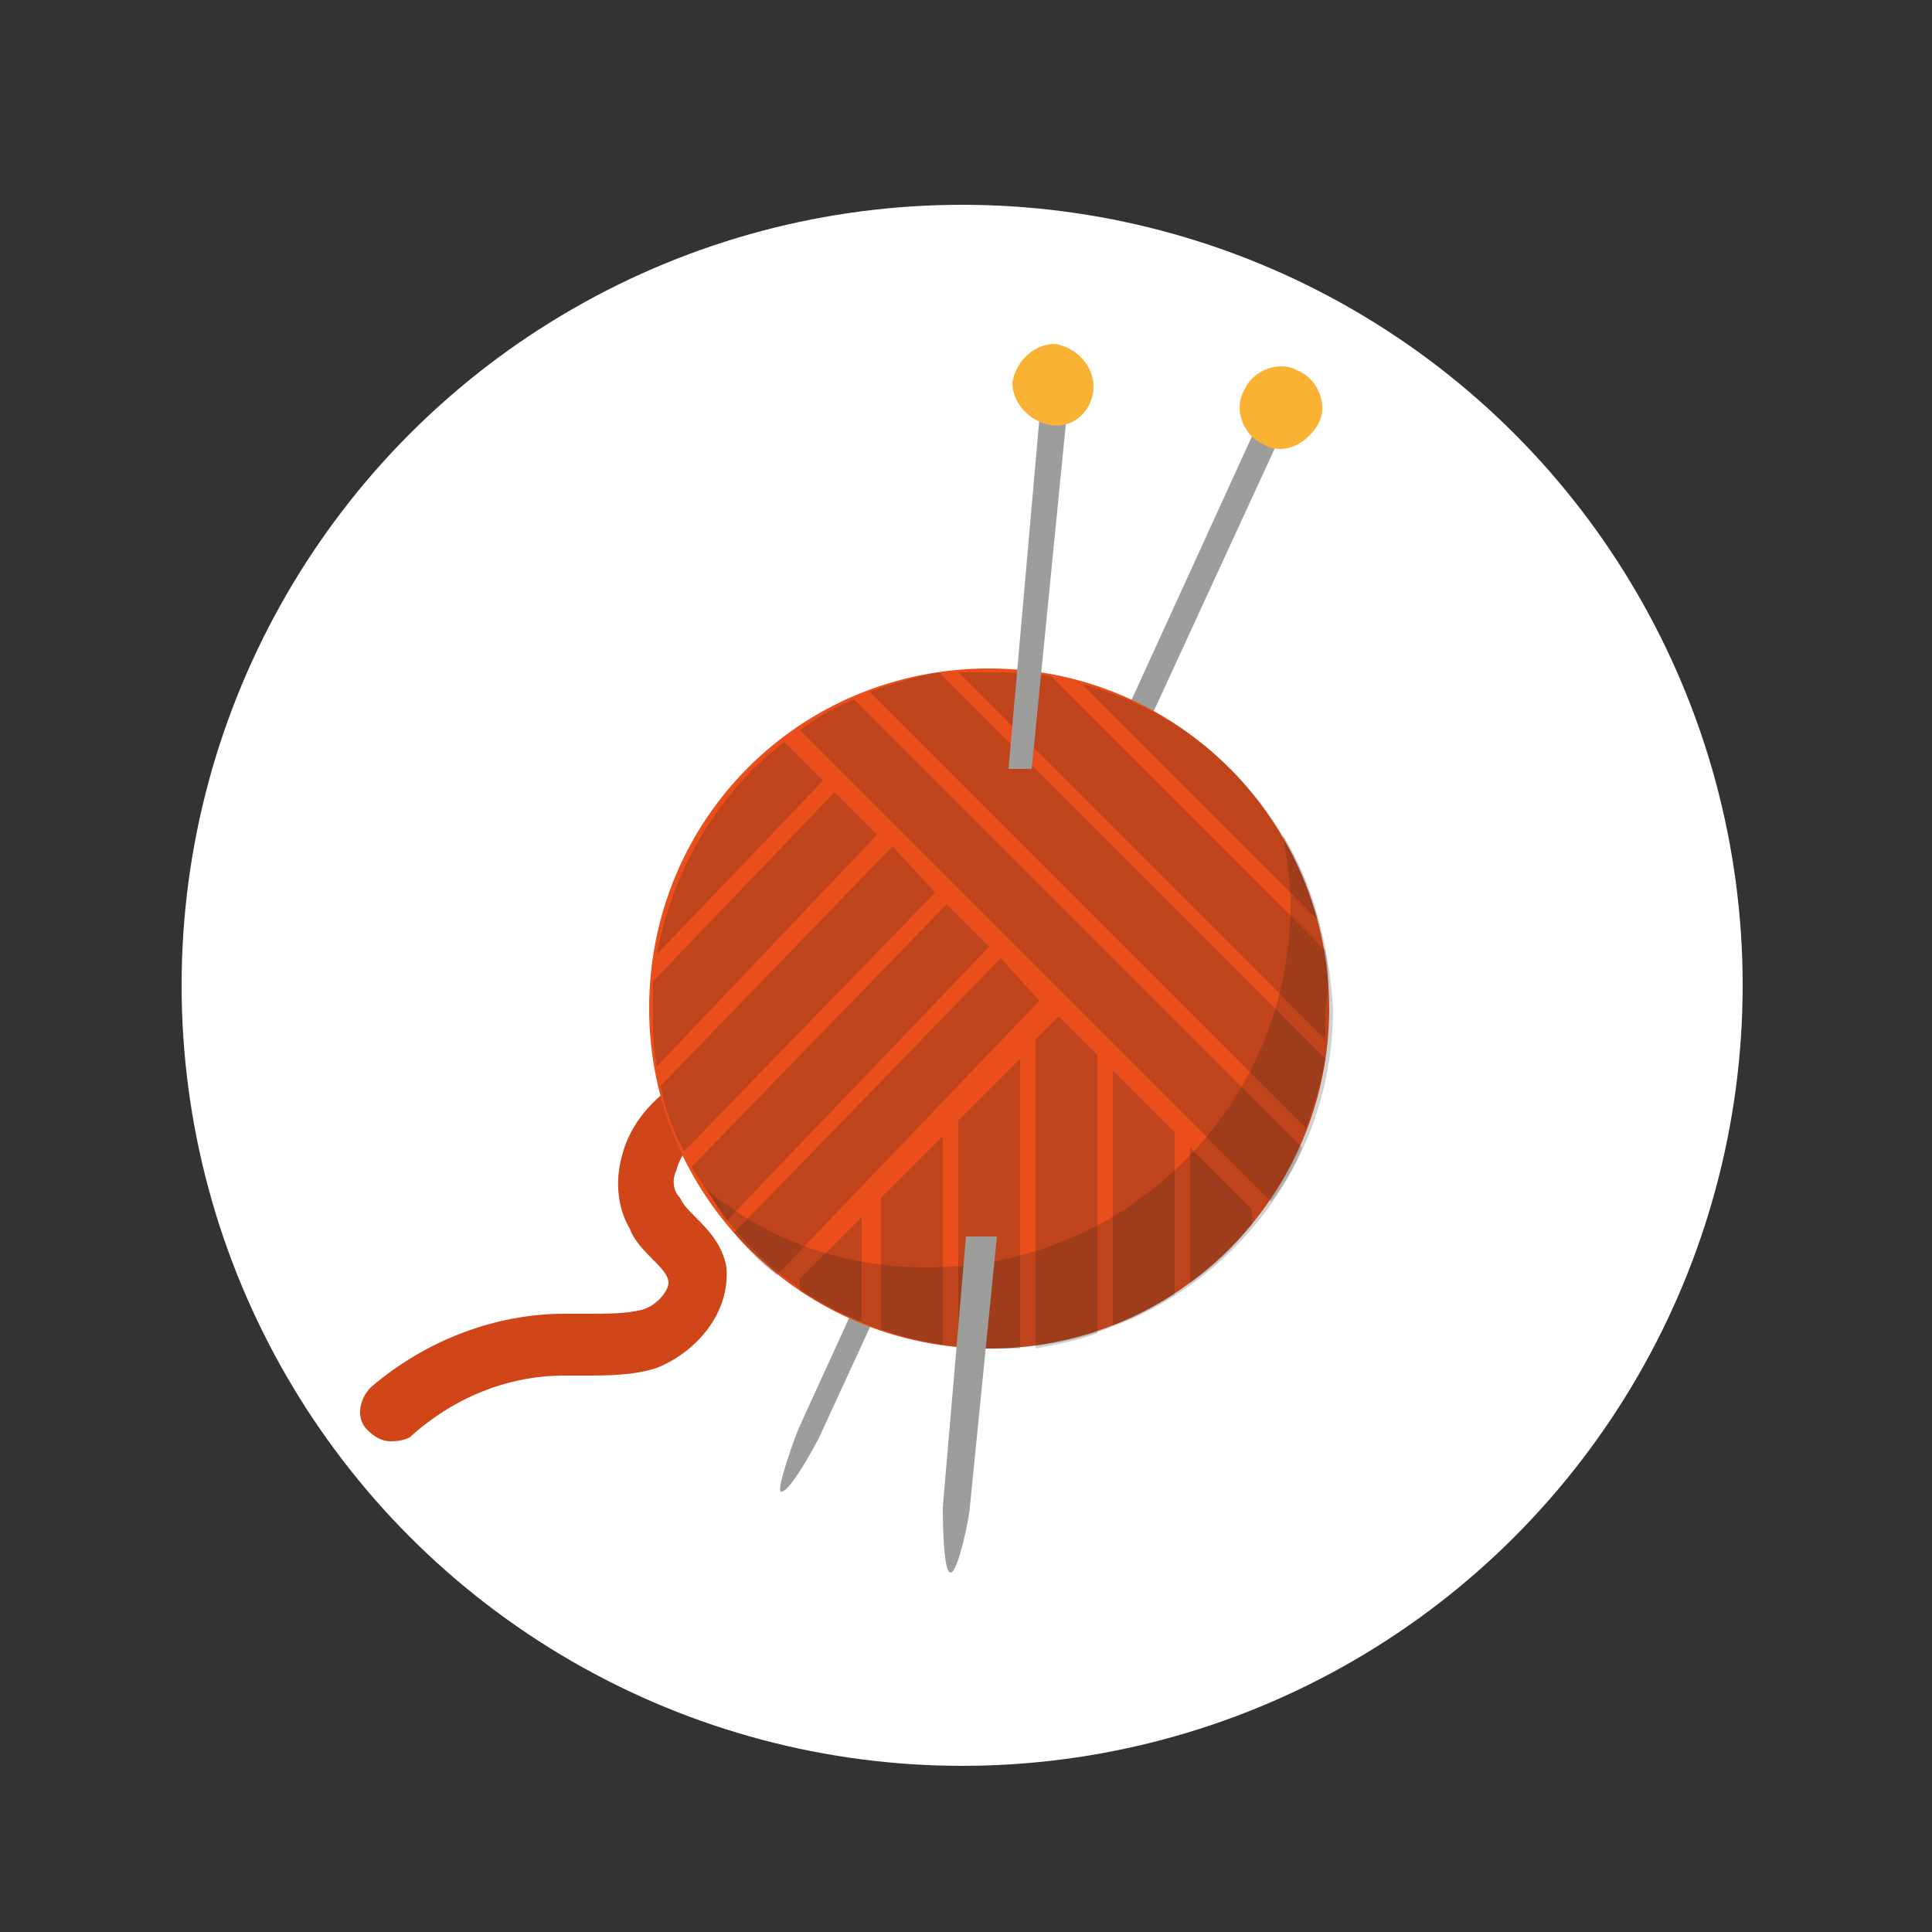 <?xml version="1.0" encoding="utf-8"?>
<!-- Generator: Adobe Illustrator 24.3.0, SVG Export Plug-In . SVG Version: 6.00 Build 0)  -->
<svg version="1.1" id="Calque_1" xmlns="http://www.w3.org/2000/svg" xmlns:xlink="http://www.w3.org/1999/xlink" x="0px" y="0px"
	 viewBox="0 0 50 50" style="enable-background:new 0 0 50 50;" xml:space="preserve">
<rect x="0" y="0" width="50" height="50" fill="#333333" stroke="none"/>
<style type="text/css">
	.st0{fill-rule:evenodd;clip-rule:evenodd;fill:#FFFFFF;}
	.st1{fill:#D14618;}
	.st2{fill:#9D9D9C;}
	.st3{fill:#F9B233;}
	.st4{fill:#E94E1B;}
	.st5{opacity:0.2;fill:#1D1D1B;}
	.st6{opacity:0.2;}
	.st7{fill:#1D1D1B;}
</style>
<circle class="st0" cx="24.9" cy="25.5" r="20.2"/>
<g>
	<path class="st1" d="M10.1,37.3c-0.2,0-0.4-0.1-0.6-0.3c-0.3-0.3-0.2-0.8,0.1-1.1c1.4-1.2,3.2-1.9,5-1.9c0.2,0,0.4,0,0.6,0
		c0.5,0,1,0,1.4-0.1c0.4-0.1,0.7-0.5,0.7-0.7c0-0.2-0.2-0.4-0.4-0.6c-0.2-0.2-0.5-0.5-0.6-0.8c-0.3-0.5-0.4-1.2-0.2-1.9
		c0.2-0.8,0.8-1.5,1.5-1.9c1.1-0.6,2.4-0.5,3.6-0.4c0.4,0,0.7,0.4,0.7,0.8c0,0.4-0.4,0.7-0.8,0.7c-1-0.1-2-0.2-2.8,0.2
		c-0.4,0.2-0.7,0.6-0.8,1c-0.1,0.2-0.1,0.5,0.1,0.7c0.1,0.2,0.2,0.3,0.4,0.5c0.3,0.3,0.7,0.7,0.8,1.3C18.9,34,18,35,17,35.4
		c-0.6,0.2-1.3,0.2-1.9,0.2c-0.2,0-0.4,0-0.5,0c-1.5,0-2.9,0.6-4,1.6C10.4,37.3,10.2,37.3,10.1,37.3z"/>
	<g>
		<g>
			<path class="st2" d="M20.7,36.9l12.2-26.7l0.6,0.3L21.2,37.2c-0.1,0.2-0.8,1.5-1,1.4l0,0C20.1,38.5,20.6,37.1,20.7,36.9z"/>
			<path class="st3" d="M32.7,11.5c-0.5-0.2-0.8-0.9-0.5-1.4c0.2-0.5,0.9-0.8,1.4-0.5c0.5,0.2,0.8,0.9,0.5,1.4
				C33.8,11.5,33.2,11.8,32.7,11.5z"/>
		</g>
		<path class="st4" d="M34.4,26.1c0,4.8-3.9,8.8-8.8,8.8c-4.8,0-8.8-3.9-8.8-8.8s3.9-8.8,8.8-8.8C30.5,17.3,34.4,21.3,34.4,26.1z"/>
		<path class="st5" d="M33.2,21.6c0.1,0.6,0.2,1.2,0.2,1.8c0,5.2-4.2,9.4-9.4,9.4c-2.2,0-4.1-0.7-5.7-2c1.5,2.5,4.3,4.1,7.4,4.1
			c4.8,0,8.8-3.9,8.8-8.8C34.4,24.5,34,22.9,33.2,21.6z"/>
		<g class="st6">
			<path class="st7" d="M20.7,18.9l12.2,12.2c0.3-0.4,0.6-0.9,0.8-1.4L22.1,18.1C21.6,18.3,21.1,18.6,20.7,18.9z"/>
			<path class="st7" d="M22.5,17.9l11.3,11.3c0.2-0.6,0.4-1.2,0.5-1.8l-10-10C23.7,17.5,23.1,17.7,22.5,17.9z"/>
			<path class="st7" d="M34.3,24.6l-7.1-7.1c-0.5-0.1-1-0.1-1.6-0.1c-0.3,0-0.5,0-0.8,0l9.5,9.5c0-0.3,0-0.5,0-0.8
				C34.4,25.6,34.4,25.1,34.3,24.6z"/>
			<path class="st7" d="M28,17.7l6.1,6.1C33.3,20.8,31,18.5,28,17.7z"/>
			<path class="st7" d="M25.9,24.8l-6.9,7.1c0.3,0.4,0.7,0.8,1.1,1.1l6.8-7.1L25.9,24.8z"/>
			<path class="st7" d="M20.7,33.4c0.5,0.3,1,0.6,1.6,0.8v-2.7l-1.6,1.6V33.4z"/>
			<path class="st7" d="M22.8,34.4c0.5,0.2,1,0.3,1.6,0.4v-5.4L22.8,31V34.4z"/>
			<path class="st7" d="M24.8,29v5.9c0.3,0,0.6,0,0.9,0c0.2,0,0.5,0,0.7,0v-7.5L24.8,29z"/>
			<path class="st7" d="M26.8,26.9v8c0.5-0.1,1.1-0.2,1.6-0.4v-7.2l-1-1L26.8,26.9z"/>
			<path class="st7" d="M28.8,34.3c0.6-0.2,1.1-0.5,1.6-0.8v-4.2l-1.6-1.6V34.3z"/>
			<path class="st7" d="M30.8,33.2c0.6-0.4,1.1-0.9,1.6-1.5v-0.4l-1.6-1.6V33.2z"/>
			<path class="st7" d="M24.5,23.4l-6.6,6.8c0.3,0.5,0.6,0.9,0.9,1.4l6.8-7.1L24.5,23.4z"/>
			<path class="st7" d="M23.1,21.9l-6,6.2c0.1,0.6,0.3,1.1,0.6,1.7l6.5-6.7L23.1,21.9z"/>
			<path class="st7" d="M21.6,20.5l-4.7,4.9c0,0.2,0,0.5,0,0.7c0,0.5,0,1,0.1,1.5l5.7-6L21.6,20.5z"/>
			<path class="st7" d="M20.3,19.2c-1.7,1.3-2.9,3.3-3.3,5.5l4.3-4.5L20.3,19.2z"/>
		</g>
		<g>
			<path class="st2" d="M25,32l-0.6,7c0,0.2,0,1.7,0.2,1.7l0,0c0.2,0,0.5-1.5,0.5-1.7l0.7-7H25z"/>
			<polygon class="st2" points="26.7,19.9 27.7,9.8 27,9.7 26.1,19.9 			"/>
			<path class="st3" d="M27.2,11c-0.6-0.1-1-0.6-1-1.1c0.1-0.6,0.6-1,1.1-1c0.6,0.1,1,0.6,1,1.1C28.3,10.6,27.8,11.1,27.2,11z"/>
		</g>
	</g>
</g>
</svg>
